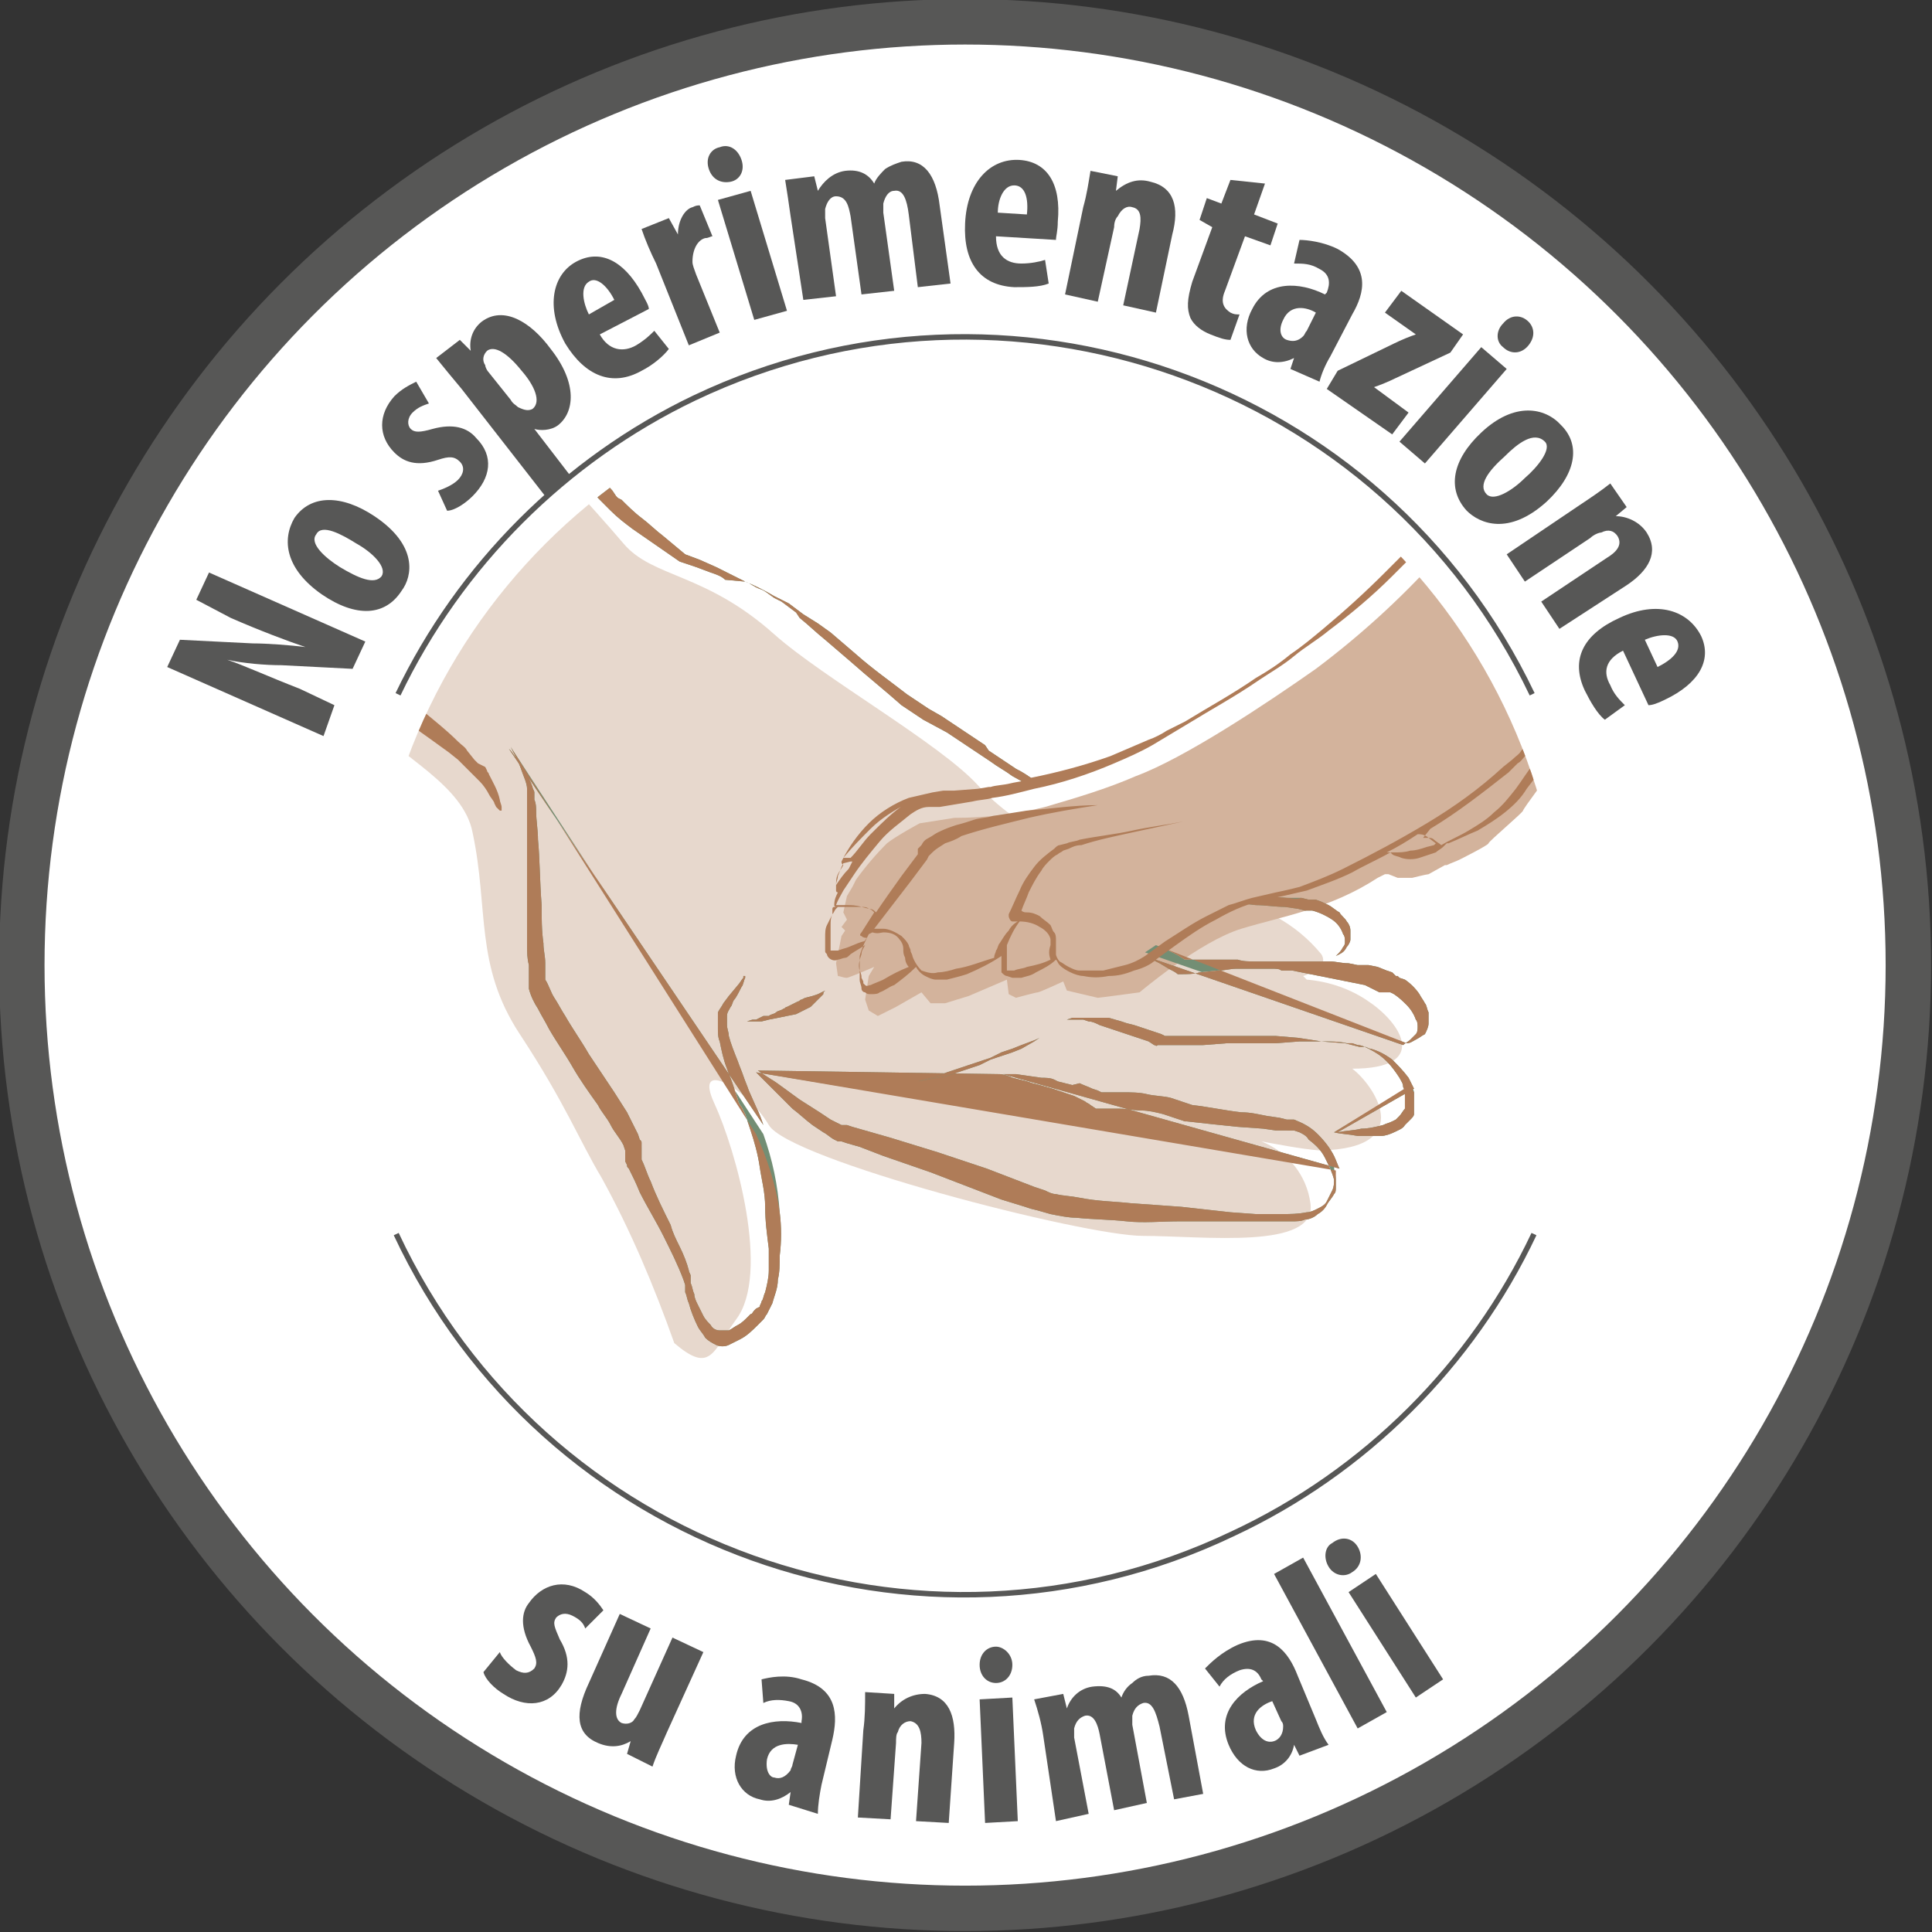 <?xml version="1.0" encoding="utf-8"?>
<!-- Generator: Adobe Illustrator 24.0.1, SVG Export Plug-In . SVG Version: 6.00 Build 0)  -->
<svg version="1.1" id="Ebene_1" xmlns="http://www.w3.org/2000/svg" xmlns:xlink="http://www.w3.org/1999/xlink" x="0px" y="0px"
	 viewBox="0 0 106.3 106.3" style="enable-background:new 0 0 106.3 106.3;" xml:space="preserve">
<rect x="0" y="0" width="106.3" height="106.3" fill="#333333" stroke="none"/>
<style type="text/css">
	.st0{fill:#FFFFFF;stroke:#575756;stroke-width:2.5;stroke-miterlimit:10;}
	.st1{fill:none;stroke:#575756;stroke-width:0.3;stroke-miterlimit:10;}
	.st2{clip-path:url(#SVGID_2_);}
	.st3{opacity:0.3;fill:#AF7C58;enable-background:new    ;}
	.st4{fill:#D3B39C;}
	.st5{fill:#738E74;}
	.st6{fill:#AF7C58;}
	.st7{fill:#575756;}
</style>
<circle class="st0" cx="53.1" cy="53.1" r="51.9"/>
<path class="st1" d="M84.3,38.2C76.1,21,55.4,13.7,38.2,21.9c-7.1,3.4-12.9,9.2-16.3,16.3"/>
<path class="st1" d="M21.8,67.9c8.1,17.3,28.8,24.7,46,16.5C75.1,81,81,75.1,84.4,67.9"/>
<g>
	<defs>
		<path id="SVGID_1_" d="M20.4,53.1c0,18.1,14.7,32.8,32.8,32.8s32.8-14.7,32.8-32.8c0-18.1-14.7-32.8-32.8-32.8S20.4,35,20.4,53.1
			C20.4,53.1,20.4,53.1,20.4,53.1"/>
	</defs>
	<clipPath id="SVGID_2_">
		<use xlink:href="#SVGID_1_"  style="overflow:visible;"/>
	</clipPath>
	<g class="st2">
		<path class="st3" d="M20.4,39.8c1.6,1.8,5.1,3.4,5.6,6c0.9,4.2,0.1,7.3,2.6,11.1s3.3,5.9,4.5,7.9c1.6,2.9,2.9,6,4,9.1
			c2,1.7,2.1,0.5,3.4-1.3c1.9-2.5,0-9.3-1.2-11.9s1.9-0.7,3,1.2s17.3,6.1,20.6,6.1s9.6,0.8,9.2-1.8c-0.2-1.5-1.2-2.8-2.7-3.4
			c1.1,0.2,2.1,0.4,3.2,0.5c5.5-0.1,2.9-3.7,1.8-4.5c4.3,0,2.7-2.5,0.9-3.7c-1-0.7-2.2-1.1-3.4-1.2l-0.2-0.2c0,0,1.5-0.4,1-1.2
			c-1.4-1.7-3.4-2.8-5.6-3c-2,0-1.5,0.1-4-0.9c-3.9-1.5-7.2-3.1-9.3-5.4s-8.5-5.9-11.2-8.3c-3.8-3.4-6.7-3.1-8.3-5s-5.5-6.1-5.5-6.1
			L20.4,39.8z"/>
		<path class="st4" d="M102,35.7l-0.2-0.6l0.3,0.3"/>
		<path class="st4" d="M94.3,24c-3.1,1.5-12.3,5.2-12.3,5.2L79,30.8c-2,2.2-4.2,4.2-6.6,6c-2.7,1.9-7.2,4.9-9.9,5.9
			c-1.6,0.7-3.3,1.2-5,1.7c-1.6,0.4-3.3,0.6-5,0.6l-1.9,0.3c0,0-1.3,0.7-1.8,1.1c-0.6,0.6-1.2,1.3-1.7,2l-0.2,0.4l-0.3,0.5l-0.2,0.9
			l0.2,0.4L46.3,51l0.2,0.2l-0.2,0.3L46,53l0.1,0.7c0.1,0,0.3,0.1,0.5,0.1c0.1,0,1.5-0.6,1.5-0.6l-0.3,0.5L47.6,55l0.2,0.6l0.5,0.3
			l1-0.5l1.4-0.8l0.5,0.6h0.8l1.3-0.4l2.1-0.9l0.1,0.8l0.4,0.2c0,0,1.1-0.3,1.2-0.3s1.4-0.6,1.4-0.6l0.2,0.5l1.7,0.4
			c0.1,0,2.3-0.3,2.3-0.3s3.3-2.8,5.6-3.5s4.9-1.1,7.5-2.8l0.4-0.2h0.2l0.5,0.2h0.8c0,0,0.8-0.2,0.9-0.2l0.9-0.5l0.1,0
			c0.2-0.1,0.5-0.2,0.7-0.3c0,0,1.6-0.8,1.6-0.9s1.9-1.7,1.9-1.8s1.5-2.1,1.6-2.2l1.5-1.5c0,0,1.4-0.9,1.5-0.9s1.1-0.5,1.1-0.5
			l1.7-0.4l0.7,0.1l0.4,0.1c0,0,0-0.9-0.3-1.1s1.9,0.2,2,0.8s0.2-1.5-0.4-1.7c0.8,0.2,1.6,0.7,2.1,1.4c0,0,0-0.7,0-0.7
			S95.1,37,95.1,37h0.3c0.4,0.3,0.7,0.5,1,0.8c0.3,0.3,1,1.4,1,1.4l-0.1-0.8l-0.3-0.8l-0.8-0.9l0.4,0.1l0.7,0.4l0.7,0.6l0.8,1.3
			c0,0-0.3-1.2-0.3-1.2s-0.4-0.9-0.4-0.9l-0.5-0.8l0.6,0.3l0.8,0.7c0.2,0.3,0.3,0.5,0.5,0.8c0.2,0.3,0.3,0.7,0.4,1l-0.1-1.2
			c0,0-0.3-1.1-0.3-1.1l-0.4-0.6l0.9,1l0.8,1.2l0.5,1c0-0.4,0-0.9-0.1-1.3c-0.1-0.6-0.2-0.9-0.2-0.9s-0.5-1.4-0.6-1.4
			s0.3,0.3,0.3,0.3s0.6,0.6,0.6,0.6l0.5,0.7"/>
		<path class="st5" d="M57,43c-0.4-0.3-0.7-0.5-1.1-0.7l-0.6-0.4l-0.6-0.4l-0.3-0.2L54.2,41l-0.3-0.2l-0.3-0.2l-0.3-0.2L53,40.2
			l-0.6-0.4l-0.6-0.4L51.1,39l-0.6-0.4l-0.6-0.4C49,37.5,48,36.8,47.1,36l-0.7-0.6l-0.7-0.6l-0.7-0.5l-0.8-0.5l-0.4-0.3l-0.4-0.3
			L43,33l-0.2-0.1l-0.2-0.1c-0.5-0.3-1.1-0.6-1.6-0.8l-0.8-0.4l-0.8-0.4l-0.9-0.4l-0.8-0.3l-1.2-1c-0.4-0.3-0.8-0.7-1.2-1
			s-0.8-0.7-1.1-1L34,27.4l-0.1-0.1l0,0l0,0l0,0L33.7,27c-0.2-0.2-0.3-0.4-0.5-0.6l-0.9-1.3l-0.9-1.3l-0.9-1.3l-0.9-1.3
			c-0.3-0.4-0.6-0.8-1-1.2l-1-1.2l-1-1.2l-1-1.2c-0.3-0.4-0.7-0.8-1-1.2s-0.7-0.8-1-1.1L23,13.5L22.4,13l-0.6-0.5l-0.6-0.5l0,0l0,0
			l0.5,0.6l0.5,0.6l1,1.2l1,1.2l1,1.2c0.3,0.4,0.6,0.8,1,1.2l0.5,0.6l0.5,0.6l0.9,1.3l0.9,1.3l0.9,1.3l0.9,1.3l0.9,1.3
			c0.3,0.4,0.6,0.8,0.9,1.3c0.1,0.2,0.3,0.4,0.5,0.6l0.3,0.3l0,0l0,0l0,0l0.1,0.1l0.1,0.1c0.4,0.4,0.8,0.7,1.2,1l1.3,0.9l1.3,0.9
			l0,0l0.9,0.3l0.8,0.3c0.3,0.1,0.6,0.2,0.8,0.4L41,32c0.3,0.1,0.5,0.3,0.8,0.4s0.5,0.3,0.8,0.5l0.2,0.1l0.2,0.1l0.4,0.3l0.4,0.3
			L44,34c0.5,0.4,0.9,0.8,1.4,1.2l1.4,1.2c0.9,0.8,1.9,1.6,2.8,2.4l0,0l0,0l0.6,0.4l0.6,0.4l1.3,0.7l0.6,0.4l0.3,0.2l0.3,0.2
			l0.3,0.2l0.3,0.2l0.3,0.2l0.3,0.2c0.4,0.3,0.8,0.5,1.2,0.8l0.9,0.5h0.1L57,43"/>
		<path class="st6" d="M57,43c-0.4-0.3-0.7-0.5-1.1-0.7l-0.6-0.4l-0.6-0.4l-0.3-0.2L54.2,41l-0.3-0.2l-0.3-0.2l-0.3-0.2L53,40.2
			l-0.6-0.4l-0.6-0.4L51.1,39l-0.6-0.4l-0.6-0.4C49,37.5,48,36.8,47.1,36l-0.7-0.6l-0.7-0.6l-0.7-0.5l-0.8-0.5l-0.4-0.3l-0.4-0.3
			L43,33l-0.2-0.1l-0.2-0.1c-0.5-0.3-1.1-0.6-1.6-0.8l-0.8-0.4l-0.8-0.4l-0.9-0.4l-0.8-0.3l-1.2-1c-0.4-0.3-0.8-0.7-1.2-1
			s-0.8-0.7-1.1-1L34,27.4l-0.1-0.1l0,0l0,0l0,0L33.7,27c-0.2-0.2-0.3-0.4-0.5-0.6l-0.9-1.3l-0.9-1.3l-0.9-1.3l-0.9-1.3
			c-0.3-0.4-0.6-0.8-1-1.2l-1-1.2l-1-1.2l-1-1.2c-0.3-0.4-0.7-0.8-1-1.2s-0.7-0.8-1-1.1L23,13.5L22.4,13l-0.6-0.5l-0.6-0.5l0,0l0,0
			l0.5,0.6l0.5,0.6l1,1.2l1,1.2l1,1.2c0.3,0.4,0.6,0.8,1,1.2l0.5,0.6l0.5,0.6l0.9,1.3l0.9,1.3l0.9,1.3l0.9,1.3l0.9,1.3
			c0.3,0.4,0.6,0.8,0.9,1.3c0.1,0.2,0.3,0.4,0.5,0.6l0.3,0.3l0,0l0,0l0,0l0.1,0.1l0.1,0.1c0.4,0.4,0.8,0.7,1.2,1l1.3,0.9l1.3,0.9
			l0,0l0.9,0.3l0.8,0.3c0.3,0.1,0.6,0.2,0.8,0.4L41,32c0.3,0.1,0.5,0.3,0.8,0.4s0.5,0.3,0.8,0.5l0.2,0.1l0.2,0.1l0.4,0.3l0.4,0.3
			L44,34c0.5,0.4,0.9,0.8,1.4,1.2l1.4,1.2c0.9,0.8,1.9,1.6,2.8,2.4l0,0l0,0l0.6,0.4l0.6,0.4l1.3,0.7l0.6,0.4l0.3,0.2l0.3,0.2
			l0.3,0.2l0.3,0.2l0.3,0.2l0.3,0.2c0.4,0.3,0.8,0.5,1.2,0.8l0.9,0.5h0.1L57,43z"/>
		<path class="st5" d="M70.8,49.4l-1.3-0.1l-1.3,0.4l0.9,0.1c0.5,0,1.1,0.1,1.6,0.1l0.7,0.1l0.4,0.1H72h0.1h0.1
			c0.4,0.1,0.8,0.3,1.1,0.5c0.3,0.2,0.5,0.5,0.6,0.8c0.1,0.1,0.1,0.3,0.1,0.4c0,0.1,0,0.2-0.1,0.3c-0.1,0.2-0.2,0.3-0.3,0.4
			l-0.1,0.1l0,0l0,0l0,0l0.2-0.1c0.2-0.1,0.3-0.2,0.4-0.4c0.1-0.1,0.2-0.3,0.2-0.4c0-0.2,0-0.3,0-0.5c0-0.2-0.1-0.4-0.2-0.5
			c-0.1-0.2-0.3-0.3-0.4-0.5c-0.2-0.1-0.4-0.3-0.6-0.4c-0.2-0.1-0.4-0.2-0.7-0.3h-0.1h-0.1l-0.2,0l-0.4-0.1
			C71.3,49.4,71.1,49.4,70.8,49.4 M63,52.6c0.1,0,0.1,0.1,0.2,0.1l0.6,0.3l0.5,0.3c0.2,0.1,0.4,0.2,0.5,0.3l0,0c0.1,0,0.1,0,0.2,0
			c0.3,0,0.7,0,1-0.1l1-0.1c0.4,0,0.7-0.1,1-0.1c0.3,0,0.7,0,1,0h0.1h0.1h0.3h0.5c0.2,0,0.4,0,0.5,0.1h0.3h0.3l1,0.2l1,0.2l1,0.2
			l0.5,0.1l0.5,0.1l0.2,0.1l0.2,0.1l0.2,0.1l0.2,0.1h0.1h0.1h0.1l0.1,0h0.1l0,0l0,0l0.1,0l0.2,0.1c0.3,0.2,0.5,0.4,0.7,0.6
			c0.2,0.2,0.4,0.5,0.5,0.8c0.1,0.1,0.1,0.3,0.1,0.4c0,0.1,0,0.3-0.1,0.4c-0.1,0.1-0.2,0.2-0.3,0.3c-0.1,0.1-0.3,0.2-0.4,0.3l0,0
			 M77.4,57.4L77.4,57.4c0.2,0,0.3-0.1,0.5-0.2c0.2-0.1,0.3-0.2,0.5-0.3c0.1-0.2,0.2-0.4,0.2-0.6c0-0.2,0-0.4,0-0.6
			c-0.1-0.2-0.1-0.4-0.2-0.5c-0.1-0.2-0.2-0.3-0.3-0.5c-0.2-0.3-0.5-0.6-0.8-0.8L77,53.8l-0.1-0.1l0,0l0,0h-0.1l-0.1-0.1l-0.1-0.1
			l-0.3-0.1l-0.5-0.2l-0.5-0.1L75,53.1l-0.3,0l-0.5-0.1c-0.4,0-0.7-0.1-1-0.1s-0.7,0-1,0h-1h-1h-0.5h-0.3h-0.1h-0.1h-0.1
			c-0.4,0-0.7,0-1-0.1h-1h-1c-0.3,0-0.6,0-0.9,0c-0.2-0.1-0.3-0.2-0.5-0.3c-0.2-0.1-0.4-0.2-0.6-0.3c-0.1-0.1-0.3-0.1-0.5-0.2
			l-0.6,0.4"/>
		<path class="st6" d="M70.8,49.4l-1.3-0.1l-1.3,0.4l0.9,0.1c0.5,0,1.1,0.1,1.6,0.1l0.7,0.1l0.4,0.1H72h0.1h0.1
			c0.4,0.1,0.8,0.3,1.1,0.5c0.3,0.2,0.5,0.5,0.6,0.8c0.1,0.1,0.1,0.3,0.1,0.4c0,0.1,0,0.2-0.1,0.3c-0.1,0.2-0.2,0.3-0.3,0.4
			l-0.1,0.1l0,0l0,0l0,0l0.2-0.1c0.2-0.1,0.3-0.2,0.4-0.4c0.1-0.1,0.2-0.3,0.2-0.4c0-0.2,0-0.3,0-0.5c0-0.2-0.1-0.4-0.2-0.5
			c-0.1-0.2-0.3-0.3-0.4-0.5c-0.2-0.1-0.4-0.3-0.6-0.4c-0.2-0.1-0.4-0.2-0.7-0.3h-0.1h-0.1l-0.2,0l-0.4-0.1
			C71.3,49.5,71,49.4,70.8,49.4z M63,52.6c0.1,0,0.1,0.1,0.2,0.1l0.6,0.3l0.5,0.3c0.2,0.1,0.4,0.2,0.5,0.3l0,0c0.1,0,0.1,0,0.2,0
			c0.3,0,0.7,0,1-0.1l1-0.1c0.4,0,0.7-0.1,1-0.1c0.3,0,0.7,0,1,0h0.1h0.1h0.3h0.5c0.2,0,0.4,0,0.5,0.1h0.3h0.3l1,0.2l1,0.2l1,0.2
			l0.5,0.1l0.5,0.1l0.2,0.1l0.2,0.1l0.2,0.1l0.2,0.1h0.1h0.1h0.1l0.1,0h0.1l0,0l0,0l0.1,0l0.2,0.1c0.3,0.2,0.5,0.4,0.7,0.6
			c0.2,0.2,0.4,0.5,0.5,0.8c0.1,0.1,0.1,0.3,0.1,0.4c0,0.1,0,0.3-0.1,0.4c-0.1,0.1-0.2,0.2-0.3,0.3c-0.1,0.1-0.3,0.2-0.4,0.3l0,0
			 M77.4,57.4L77.4,57.4c0.2,0,0.3-0.1,0.5-0.2c0.2-0.1,0.3-0.2,0.5-0.3c0.1-0.2,0.2-0.4,0.2-0.6c0-0.2,0-0.4,0-0.6
			c-0.1-0.2-0.1-0.4-0.2-0.5c-0.1-0.2-0.2-0.3-0.3-0.5c-0.2-0.3-0.5-0.6-0.8-0.8L77,53.8l-0.1-0.1l0,0l0,0h-0.1l-0.1-0.1l-0.1-0.1
			l-0.3-0.1l-0.5-0.2l-0.5-0.1L75,53.1l-0.3,0L74.2,53c-0.4,0-0.7-0.1-1-0.1s-0.7,0-1,0h-1h-1h-0.5h-0.3h-0.1h-0.1h-0.1
			c-0.4,0-0.7,0-1-0.1h-1h-1c-0.3,0-0.6,0-0.9,0c-0.2-0.1-0.3-0.2-0.5-0.3c-0.2-0.1-0.4-0.2-0.6-0.3c-0.1-0.1-0.3-0.1-0.5-0.2
			L77.4,57.4z"/>
		<path class="st5" d="M77.8,59.9c-0.1-0.2-0.2-0.4-0.3-0.6c-0.3-0.4-0.6-0.7-0.9-1c-0.4-0.3-0.8-0.5-1.2-0.6
			c-0.1,0-0.2-0.1-0.3-0.1l-0.3,0L74,57.4l-1.3-0.1l-1.3-0.2L70.2,57h-0.6h-0.6h-1.3h-1.3h-0.6h-0.6h-0.6h-0.5l-0.2-0.1l-0.3-0.1
			l-0.3-0.1l-0.3-0.1l-0.3-0.1l-0.3-0.1l-0.4-0.1l-0.3-0.1L61,56h-0.4c-0.1,0-0.2,0-0.4,0H60h-0.3h-0.4H59l-0.3,0.1l0,0l0,0
			c0,0,0,0,0,0H59h0.3h0.3l0.3,0.1c0.2,0,0.4,0.1,0.6,0.2l0.3,0.1l0.3,0.1l0.3,0.1l0.3,0.1l0.3,0.1l0.3,0.1l0.3,0.1l0.3,0.1l0.3,0.1
			l0.3,0.2c0.1,0,0.1,0.1,0.2,0h1.3h0.6h0.6l1.3-0.1H69h0.3h0.3h0.6l1.3-0.1h1.3c0.4,0,0.9,0,1.3,0.1l0.3,0l0.3,0.1
			c0.2,0,0.4,0.1,0.6,0.2c0.4,0.2,0.7,0.4,1,0.7c0.3,0.3,0.5,0.6,0.7,0.9c0.1,0.2,0.2,0.3,0.2,0.5c0.1,0.2,0.1,0.3,0.1,0.5
			c0,0.1,0,0.1,0,0.2V61l0,0l0,0l0,0V61c-0.1,0.1-0.2,0.3-0.3,0.4c-0.1,0.1-0.1,0.1-0.2,0.2l-0.2,0.1c-0.2,0.1-0.3,0.1-0.5,0.2
			c-0.4,0.1-0.8,0.2-1.2,0.2c-0.4,0.1-0.8,0.1-1.3,0.2l0,0 M73.4,62.3c0.4,0.1,0.8,0.1,1.3,0.2c0.4,0,0.9,0,1.3,0
			c0.2,0,0.5-0.1,0.7-0.2c0.2-0.1,0.5-0.2,0.6-0.4c0.1-0.1,0.2-0.2,0.3-0.3c0.1-0.1,0.2-0.2,0.2-0.3l0-0.1l0,0v-0.1l0-0.1v-0.1
			c0-0.1,0-0.3,0-0.4c0-0.1,0-0.3,0-0.4c0-0.1-0.1-0.2-0.1-0.4"/>
		<path class="st6" d="M77.8,59.9c-0.1-0.2-0.2-0.4-0.3-0.6c-0.3-0.4-0.6-0.7-0.9-1c-0.4-0.3-0.8-0.5-1.2-0.6
			c-0.1,0-0.2-0.1-0.3-0.1l-0.3,0L74,57.4l-1.3-0.1l-1.3-0.2L70.2,57h-0.6h-0.6h-1.3h-1.3h-0.6h-0.6h-0.6h-0.5l-0.2-0.1l-0.3-0.1
			l-0.3-0.1l-0.3-0.1l-0.3-0.1l-0.3-0.1l-0.4-0.1l-0.3-0.1L61,56h-0.4c-0.1,0-0.2,0-0.4,0H60h-0.3h-0.4H59l-0.3,0.1l0,0l0,0
			c0,0,0,0,0,0H59h0.3h0.3l0.3,0.1c0.2,0,0.4,0.1,0.6,0.2l0.3,0.1l0.3,0.1l0.3,0.1l0.3,0.1l0.3,0.1l0.3,0.1l0.3,0.1l0.3,0.1l0.3,0.1
			l0.3,0.2c0.1,0,0.1,0.1,0.2,0h1.3h0.6h0.6l1.3-0.1H69h0.3h0.3h0.6l1.3-0.1h1.3c0.4,0,0.9,0,1.3,0.1l0.3,0l0.3,0.1
			c0.2,0,0.4,0.1,0.6,0.2c0.4,0.2,0.7,0.4,1,0.7c0.3,0.3,0.5,0.6,0.7,0.9c0.1,0.2,0.2,0.3,0.2,0.5c0.1,0.2,0.1,0.3,0.1,0.5
			c0,0.1,0,0.1,0,0.2V61l0,0l0,0l0,0V61c-0.1,0.1-0.2,0.3-0.3,0.4c-0.1,0.1-0.1,0.1-0.2,0.2l-0.2,0.1c-0.2,0.1-0.3,0.1-0.5,0.2
			c-0.4,0.1-0.8,0.2-1.2,0.2c-0.4,0.1-0.8,0.1-1.3,0.2l0,0 M73.4,62.3c0.4,0.1,0.8,0.1,1.3,0.2c0.4,0,0.9,0,1.3,0
			c0.2,0,0.5-0.1,0.7-0.2c0.2-0.1,0.5-0.2,0.6-0.4c0.1-0.1,0.2-0.2,0.3-0.3c0.1-0.1,0.2-0.2,0.2-0.3l0-0.1l0,0v-0.1l0-0.1v-0.1
			c0-0.1,0-0.3,0-0.4c0-0.1,0-0.3,0-0.4c-0.1-0.1-0.1-0.3-0.2-0.4L73.4,62.3z"/>
		<path class="st5" d="M73.7,64.3c-0.1-0.2-0.2-0.5-0.3-0.7c-0.2-0.4-0.5-0.8-0.9-1.2c-0.4-0.4-0.8-0.6-1.3-0.8h-0.1H71h-0.2
			l-0.4-0.1l-0.7-0.1c-0.5-0.1-0.9-0.2-1.4-0.2c-0.9-0.1-1.8-0.3-2.7-0.4l-0.3-0.1l-0.3-0.1l-0.3-0.1l-0.3-0.1
			c-0.4-0.1-0.9-0.1-1.3-0.2s-0.9-0.1-1.3-0.1h-1.2l-0.2-0.1l-0.3-0.1c-0.2-0.1-0.5-0.2-0.7-0.3L59,59.7l-0.4-0.1l-0.4-0.1L58,59.4
			c-0.2-0.1-0.5-0.1-0.7-0.1l-0.7-0.1l-0.7-0.1c-0.2,0-0.5,0-0.7,0l0,0 M55,59.1L55,59.1c0.2,0,0.5,0.1,0.7,0.2l0.4,0.1l0.4,0.1
			l0.3,0.1l0.4,0.1l0.7,0.2l0.3,0.1l0.3,0.1l0.3,0.1l0.3,0.1c0.2,0.1,0.4,0.2,0.6,0.3c0.1,0.1,0.2,0.1,0.3,0.2l0.3,0.2
			c0,0,0.1,0,0.1,0h0.3h0.3h0.6c0.4,0,0.8,0.1,1.2,0.1s0.8,0.1,1.2,0.2l0.3,0.1l0.3,0.1l0.3,0.1l0.3,0.1h0.1
			c0.9,0.1,1.8,0.2,2.8,0.3l1.4,0.1l0.7,0.1h0.3h0.2h0.1H71h0.1h0.1l0.3,0.1c0.2,0.1,0.4,0.2,0.5,0.4c0.4,0.3,0.7,0.6,0.9,1
			c0.2,0.4,0.4,0.8,0.5,1.2c0,0.2,0,0.4-0.1,0.6c-0.1,0.2-0.2,0.4-0.3,0.6c-0.1,0.2-0.3,0.3-0.5,0.4c-0.2,0.1-0.4,0.2-0.6,0.2
			c-0.5,0.1-0.9,0.1-1.4,0.1l-1.4,0l-1.4-0.1L65,66.4l-2.8-0.2c-0.9-0.1-1.8-0.1-2.8-0.3c-0.5-0.1-0.9-0.1-1.3-0.2
			c-0.2,0-0.4-0.1-0.6-0.2l-0.3-0.1l-0.3-0.1l-1.3-0.5l-1.3-0.5l-2.7-0.9l-1.3-0.4l-1.3-0.4l-1.4-0.4l-0.7-0.2l-0.3-0.1h-0.1h-0.1
			l-0.1,0c-0.2-0.1-0.4-0.2-0.6-0.3l-0.6-0.4L44,60.5l-1.1-0.8c-0.4-0.3-0.8-0.5-1.2-0.8 M41.6,59L41.6,59l0.5,0.5l0.5,0.5l1,1
			c0.4,0.3,0.7,0.6,1.1,0.9l0.6,0.4c0.2,0.1,0.4,0.3,0.6,0.4l0.2,0.1h0.1h0.1l0.3,0.1l0.7,0.2l1.3,0.5l2.6,0.9l1.3,0.5l1.3,0.5
			l1.3,0.5l1.3,0.4l0.3,0.1l0.4,0.1l0.7,0.2c0.5,0.1,1,0.2,1.4,0.2c1,0.1,1.9,0.1,2.8,0.2s1.9,0,2.8,0h2.8c0.9,0,1.9,0,2.8,0h0.7
			c0.2,0,0.5,0,0.7-0.1c0.2,0,0.5-0.1,0.7-0.3c0.2-0.1,0.4-0.3,0.5-0.5c0.1-0.2,0.3-0.4,0.4-0.6c0.1-0.1,0.1-0.2,0.1-0.4
			c0-0.1,0-0.3,0-0.4c0-0.2-0.1-0.5-0.1-0.7"/>
		<path class="st6" d="M73.7,64.3c-0.1-0.2-0.2-0.5-0.3-0.7c-0.2-0.4-0.5-0.8-0.9-1.2c-0.4-0.4-0.8-0.6-1.3-0.8h-0.1H71h-0.2
			l-0.4-0.1l-0.7-0.1c-0.5-0.1-0.9-0.2-1.4-0.2c-0.9-0.1-1.8-0.3-2.7-0.4l-0.3-0.1l-0.3-0.1l-0.3-0.1l-0.3-0.1
			c-0.4-0.1-0.9-0.1-1.3-0.2s-0.9-0.1-1.3-0.1h-1.2l-0.2-0.1l-0.3-0.1c-0.2-0.1-0.5-0.2-0.7-0.3L59,59.7l-0.4-0.1l-0.4-0.1L58,59.4
			c-0.2-0.1-0.5-0.1-0.7-0.1l-0.7-0.1l-0.7-0.1c-0.2,0-0.5,0-0.7,0l0,0 M55,59.1L55,59.1c0.2,0,0.5,0.1,0.7,0.2l0.4,0.1l0.4,0.1
			l0.3,0.1l0.4,0.1l0.7,0.2l0.3,0.1l0.3,0.1l0.3,0.1l0.3,0.1c0.2,0.1,0.4,0.2,0.6,0.3c0.1,0.1,0.2,0.1,0.3,0.2l0.3,0.2
			c0,0,0.1,0,0.1,0h0.3h0.3h0.6c0.4,0,0.8,0.1,1.2,0.1s0.8,0.1,1.2,0.2l0.3,0.1l0.3,0.1l0.3,0.1l0.3,0.1h0.1
			c0.9,0.1,1.8,0.2,2.8,0.3l1.4,0.1l0.7,0.1h0.3h0.2h0.1H71h0.1h0.1l0.3,0.1c0.2,0.1,0.4,0.2,0.5,0.4c0.4,0.3,0.7,0.6,0.9,1
			c0.2,0.4,0.4,0.8,0.5,1.2c0,0.2,0,0.4-0.1,0.6c-0.1,0.2-0.2,0.4-0.3,0.6c-0.1,0.2-0.3,0.3-0.5,0.4c-0.2,0.1-0.4,0.2-0.6,0.2
			c-0.5,0.1-0.9,0.1-1.4,0.1l-1.4,0l-1.4-0.1L65,66.4l-2.8-0.2c-0.9-0.1-1.8-0.1-2.8-0.3c-0.5-0.1-0.9-0.1-1.3-0.2
			c-0.2,0-0.4-0.1-0.6-0.2l-0.3-0.1l-0.3-0.1l-1.3-0.5l-1.3-0.5l-2.7-0.9l-1.3-0.4l-1.3-0.4l-1.4-0.4l-0.7-0.2l-0.3-0.1h-0.1h-0.1
			l-0.1,0c-0.2-0.1-0.4-0.2-0.6-0.3l-0.6-0.4L44,60.5l-1.1-0.8c-0.4-0.3-0.8-0.5-1.2-0.8 M41.6,59L41.6,59l0.5,0.5l0.5,0.5l1,1
			c0.4,0.3,0.7,0.6,1.1,0.9l0.6,0.4c0.2,0.1,0.4,0.3,0.6,0.4l0.2,0.1h0.1h0.1l0.3,0.1l0.7,0.2l1.3,0.5l2.6,0.9l1.3,0.5l1.3,0.5
			l1.3,0.5l1.3,0.4l0.3,0.1l0.4,0.1l0.7,0.2c0.5,0.1,1,0.2,1.4,0.2c1,0.1,1.9,0.1,2.8,0.2s1.9,0,2.8,0h2.8c0.9,0,1.9,0,2.8,0h0.7
			c0.2,0,0.5,0,0.7-0.1c0.2,0,0.5-0.1,0.7-0.3c0.2-0.1,0.4-0.3,0.5-0.5c0.1-0.2,0.3-0.4,0.4-0.6c0.1-0.1,0.1-0.2,0.1-0.4
			c0-0.1,0-0.3,0-0.4c0-0.2,0-0.4,0-0.5L41.6,59z"/>
		<path class="st5" d="M42,61.9c-0.1-0.3-0.2-0.6-0.4-1l-0.4-0.9c-0.1-0.3-0.2-0.5-0.3-0.8s-0.2-0.5-0.3-0.8c-0.2-0.5-0.4-1-0.5-1.4
			c0-0.2-0.1-0.4-0.1-0.6c0-0.1,0-0.2,0-0.3V56l0,0c0,0,0,0,0-0.1c0-0.2,0.1-0.3,0.2-0.5c0.1-0.1,0.1-0.3,0.2-0.4s0.3-0.5,0.4-0.7
			c0.1-0.1,0.1-0.3,0.2-0.5c0-0.1,0-0.1,0-0.1l0,0c0,0,0,0-0.1,0c0,0,0,0,0,0l0,0c0,0,0,0.1,0,0.1c-0.1,0.1-0.2,0.3-0.3,0.4
			l-0.5,0.6l-0.3,0.4c-0.1,0.2-0.2,0.3-0.3,0.5v0.1V56c0,0,0,0.1,0,0.1v0.1c0,0.1,0,0.2,0,0.4c0,0.2,0,0.5,0.1,0.7
			c0.1,0.5,0.2,1,0.4,1.5c0.1,0.3,0.2,0.5,0.3,0.8s0.2,0.6,0.3,0.9c0,0.1,0.1,0.3,0.2,0.4l0.2,0.4c0.1,0.3,0.2,0.6,0.3,0.9
			c0.2,0.6,0.4,1.3,0.5,2s0.3,1.4,0.3,2.2s0.1,1.5,0.2,2.3c0,0.4,0,0.8,0,1.2c0,0.4-0.1,0.8-0.2,1.2c-0.1,0.2-0.1,0.4-0.2,0.5
			c0,0.1-0.1,0.2-0.1,0.3L41.6,72v0l-0.1,0.1c-0.1,0.1-0.1,0.2-0.2,0.2l-0.2,0.2c-0.1,0.1-0.3,0.3-0.5,0.4c-0.2,0.1-0.3,0.2-0.5,0.3
			c-0.2,0-0.4,0-0.5,0c-0.2,0-0.4-0.1-0.5-0.3c-0.1-0.1-0.3-0.3-0.4-0.5c-0.1-0.2-0.2-0.4-0.3-0.6c-0.1-0.2-0.2-0.4-0.2-0.6
			c-0.1-0.2-0.1-0.4-0.2-0.6v-0.2v-0.1v-0.1c0-0.1-0.1-0.2-0.1-0.3c-0.1-0.4-0.3-0.9-0.5-1.3s-0.4-0.8-0.5-1.2
			c-0.4-0.8-0.8-1.6-1.1-2.4c-0.2-0.4-0.3-0.8-0.5-1.2c0,0,0-0.1,0-0.1v-0.1c0,0,0-0.1,0-0.1v-0.1v-0.2V63v0v-0.1
			c0-0.1,0-0.1-0.1-0.2l-0.1-0.3c-0.2-0.4-0.4-0.8-0.6-1.2l-0.7-1.1l-1.4-2.1c-0.4-0.7-0.9-1.4-1.3-2.1c-0.2-0.3-0.4-0.7-0.6-1
			c-0.2-0.3-0.3-0.7-0.5-1v-0.1c0,0,0,0,0,0l0,0l0,0l0,0v-0.1v-0.1c0-0.1,0-0.2,0-0.3v-0.3c0-0.4-0.1-0.7-0.1-1.1
			c-0.1-0.7-0.1-1.4-0.1-2.1c-0.1-1.3-0.1-2.6-0.2-3.6c0-0.5-0.1-1.1-0.1-1.5c0-0.2,0-0.5-0.1-0.7c0-0.1,0-0.1,0-0.2v-0.1l0,0v-0.1
			c0-0.1-0.1-0.2-0.1-0.3c-0.1-0.3-0.3-0.7-0.5-1c-0.2-0.3-0.3-0.5-0.4-0.6s-0.2-0.3-0.3-0.4l-0.1-0.1 M28.1,41.1
			C28.1,41.1,28.1,41.2,28.1,41.1L28.1,41.1l0.1,0.2l0.2,0.4c0.1,0.2,0.2,0.4,0.3,0.7c0.1,0.3,0.3,0.7,0.3,1c0,0.1,0,0.2,0,0.3v0.1
			c0,0,0,0,0,0.1v0.8c0,0.5,0,1,0,1.5c0,1.1,0,2.3,0,3.7c0,0.7,0,1.4,0,2.1c0,0.4,0,0.7,0.1,1.1v0.3c0,0.1,0,0.2,0,0.3v0.2V54v0.1
			c0,0,0,0.1,0,0.1c0,0.1,0,0.1,0,0.2c0.1,0.4,0.3,0.8,0.5,1.1c0.2,0.4,0.4,0.7,0.6,1.1c0.4,0.7,0.9,1.4,1.3,2.1s0.9,1.4,1.4,2.1
			c0.2,0.4,0.5,0.7,0.7,1.1s0.5,0.7,0.7,1.1l0.1,0.3c0,0,0,0.1,0,0.1v0.1l0,0l0,0v0.1l0,0v0.1c0,0.1,0,0.1,0,0.2l0.1,0.2
			c0,0.1,0,0.1,0.1,0.2c0.2,0.4,0.4,0.8,0.6,1.3c0.4,0.8,0.9,1.6,1.3,2.4c0.4,0.8,0.8,1.6,1.1,2.4l0.1,0.3v0.1v0.1v0.2
			c0.1,0.2,0.1,0.4,0.2,0.6c0.1,0.4,0.3,0.9,0.5,1.3c0.1,0.2,0.3,0.4,0.4,0.6c0.2,0.2,0.4,0.3,0.6,0.4c0.2,0.1,0.5,0.1,0.7,0
			c0.2-0.1,0.4-0.2,0.6-0.3c0.4-0.2,0.7-0.5,1-0.8l0.1-0.1l0.1-0.1c0,0,0.1-0.1,0.1-0.1c0.1-0.1,0.1-0.2,0.2-0.3
			c0.1-0.2,0.2-0.4,0.3-0.6c0.1-0.4,0.3-0.8,0.3-1.3c0.1-0.4,0.1-0.8,0.1-1.3c0.1-0.8,0.1-1.6,0-2.4c-0.1-1.5-0.4-2.9-0.9-4.3"/>
		<path class="st6" d="M42,61.9c-0.1-0.3-0.2-0.6-0.4-1l-0.4-0.9c-0.1-0.3-0.2-0.5-0.3-0.8s-0.2-0.5-0.3-0.8c-0.2-0.5-0.4-1-0.5-1.4
			c0-0.2-0.1-0.4-0.1-0.6c0-0.1,0-0.2,0-0.3V56l0,0c0,0,0,0,0-0.1c0-0.2,0.1-0.3,0.2-0.5c0.1-0.1,0.1-0.3,0.2-0.4s0.3-0.5,0.4-0.7
			c0.1-0.1,0.1-0.3,0.2-0.5c0-0.1,0-0.1,0-0.1l0,0c0,0,0,0-0.1,0c0,0,0,0,0,0l0,0c0,0,0,0.1,0,0.1c-0.1,0.1-0.2,0.3-0.3,0.4
			l-0.5,0.6l-0.3,0.4c-0.1,0.2-0.2,0.3-0.3,0.5v0.1V56c0,0,0,0.1,0,0.1v0.1c0,0.1,0,0.2,0,0.4c0,0.2,0,0.5,0.1,0.7
			c0.1,0.5,0.2,1,0.4,1.5c0.1,0.3,0.2,0.5,0.3,0.8s0.2,0.6,0.3,0.9c0,0.1,0.1,0.3,0.2,0.4l0.2,0.4c0.1,0.3,0.2,0.6,0.3,0.9
			c0.2,0.6,0.4,1.3,0.5,2s0.3,1.4,0.3,2.2s0.1,1.5,0.2,2.3c0,0.4,0,0.8,0,1.2c0,0.4-0.1,0.8-0.2,1.2c-0.1,0.2-0.1,0.4-0.2,0.5
			c0,0.1-0.1,0.2-0.1,0.3L41.6,72v0l-0.1,0.1c-0.1,0.1-0.1,0.2-0.2,0.2l-0.2,0.2c-0.1,0.1-0.3,0.3-0.5,0.4c-0.2,0.1-0.3,0.2-0.5,0.3
			c-0.2,0-0.4,0-0.5,0c-0.2,0-0.4-0.1-0.5-0.3c-0.1-0.1-0.3-0.3-0.4-0.5c-0.1-0.2-0.2-0.4-0.3-0.6c-0.1-0.2-0.2-0.4-0.2-0.6
			c-0.1-0.2-0.1-0.4-0.2-0.6v-0.2v-0.1v-0.1c0-0.1-0.1-0.2-0.1-0.3c-0.1-0.4-0.3-0.9-0.5-1.3s-0.4-0.8-0.5-1.2
			c-0.4-0.8-0.8-1.6-1.1-2.4c-0.2-0.4-0.3-0.8-0.5-1.2c0,0,0-0.1,0-0.1v-0.1c0,0,0-0.1,0-0.1v-0.1v-0.2V63v0v-0.1
			c0-0.1,0-0.1-0.1-0.2l-0.1-0.3c-0.2-0.4-0.4-0.8-0.6-1.2l-0.7-1.1l-1.4-2.1c-0.4-0.7-0.9-1.4-1.3-2.1c-0.2-0.3-0.4-0.7-0.6-1
			c-0.2-0.3-0.3-0.7-0.5-1v-0.1c0,0,0,0,0,0l0,0l0,0l0,0v-0.1v-0.1c0-0.1,0-0.2,0-0.3v-0.3c0-0.4-0.1-0.7-0.1-1.1
			c-0.1-0.7-0.1-1.4-0.1-2.1c-0.1-1.3-0.1-2.6-0.2-3.6c0-0.5-0.1-1.1-0.1-1.5c0-0.2,0-0.5-0.1-0.7c0-0.1,0-0.1,0-0.2v-0.1l0,0v-0.1
			c0-0.1-0.1-0.2-0.1-0.3c-0.1-0.3-0.3-0.7-0.5-1c-0.2-0.3-0.3-0.5-0.4-0.6s-0.2-0.3-0.3-0.4l-0.1-0.1 M28.1,41.1
			C28.1,41.1,28.1,41.2,28.1,41.1L28.1,41.1l0.1,0.2l0.2,0.4c0.1,0.2,0.2,0.4,0.3,0.7c0.1,0.3,0.3,0.7,0.3,1c0,0.1,0,0.2,0,0.3v0.1
			c0,0,0,0,0,0.1v0.8c0,0.5,0,1,0,1.5c0,1.1,0,2.3,0,3.7c0,0.7,0,1.4,0,2.1c0,0.4,0,0.7,0.1,1.1v0.3c0,0.1,0,0.2,0,0.3v0.2V54v0.1
			c0,0,0,0.1,0,0.1c0,0.1,0,0.1,0,0.2c0.1,0.4,0.3,0.8,0.5,1.1c0.2,0.4,0.4,0.7,0.6,1.1c0.4,0.7,0.9,1.4,1.3,2.1s0.9,1.4,1.4,2.1
			c0.2,0.4,0.5,0.7,0.7,1.1s0.5,0.7,0.7,1.1l0.1,0.3c0,0,0,0.1,0,0.1v0.1l0,0l0,0v0.1l0,0v0.1c0,0.1,0,0.1,0,0.2l0.1,0.2
			c0,0.1,0,0.1,0.1,0.2c0.2,0.4,0.4,0.8,0.6,1.3c0.4,0.8,0.9,1.6,1.3,2.4c0.4,0.8,0.8,1.6,1.1,2.4l0.1,0.3v0.1v0.1v0.2
			c0.1,0.2,0.1,0.4,0.2,0.6c0.1,0.4,0.3,0.9,0.5,1.3c0.1,0.2,0.3,0.4,0.4,0.6c0.2,0.2,0.4,0.3,0.6,0.4c0.2,0.1,0.5,0.1,0.7,0
			c0.2-0.1,0.4-0.2,0.6-0.3c0.4-0.2,0.7-0.5,1-0.8l0.1-0.1l0.1-0.1c0,0,0.1-0.1,0.1-0.1c0.1-0.1,0.1-0.2,0.2-0.3
			c0.1-0.2,0.2-0.4,0.3-0.6c0.1-0.4,0.3-0.8,0.3-1.3c0.1-0.4,0.1-0.8,0.1-1.3c0.1-0.8,0.1-1.6,0-2.4c-0.2-1.5-0.7-3-1.3-4.3
			L28.1,41.1z"/>
		<path class="st6" d="M7.9,28.6L9.6,30c1.2,0.9,2.3,1.8,3.5,2.6s2.3,1.7,3.3,2.5l1.6,1.2l1.5,1.2l0.7,0.6l0.7,0.6l0.7,0.5l0.7,0.5
			c0.9,0.6,1.7,1.2,2.4,1.7l0.5,0.4l0.4,0.4l0.2,0.2l0.2,0.2l0.2,0.2l0.2,0.2c0.2,0.2,0.4,0.5,0.5,0.7s0.3,0.4,0.3,0.5l0.1,0.2
			l0.1,0.1l0.1,0.1l0,0c0,0,0,0,0.1,0c0,0,0,0,0-0.1v-0.1c0-0.1-0.1-0.3-0.1-0.4c-0.1-0.5-0.4-1-0.6-1.4c0-0.1-0.1-0.1-0.1-0.2
			l-0.1-0.2L26.3,42l-0.2-0.2l-0.4-0.5c-0.1-0.2-0.3-0.3-0.5-0.5c-0.7-0.7-1.5-1.3-2.3-2l-0.7-0.5l-0.7-0.5l-0.7-0.5l-0.7-0.6
			l-1.5-1.1L17,34.4l-1.7-1.2l-1.7-1.3l-3.5-2.6"/>
		<path class="st5" d="M55.7,57.7l-0.6,0.2l-0.6,0.3l-0.6,0.2l-0.6,0.2l-0.6,0.2l-0.6,0.2l-0.5,0.2c-0.7,0.2-1.1,0.3-1.1,0.3
			s0.5-0.1,1.1-0.2l0.5-0.1l0.6-0.2l0.6-0.2l0.6-0.2l0.6-0.3l0.3-0.1l0.3-0.1l0.3-0.1l0.3-0.1l0.5-0.2l0.7-0.4l0.3-0.2L57,57.2
			l-0.8,0.3L55.7,57.7"/>
		<path class="st6" d="M55.7,57.7l-0.6,0.2l-0.6,0.3l-0.6,0.2l-0.6,0.2l-0.6,0.2l-0.6,0.2l-0.5,0.2c-0.7,0.2-1.1,0.3-1.1,0.3
			s0.5-0.1,1.1-0.2l0.5-0.1l0.6-0.2l0.6-0.2l0.6-0.2l0.6-0.3l0.3-0.1l0.3-0.1l0.3-0.1l0.3-0.1l0.5-0.2l0.7-0.4l0.3-0.2L57,57.2
			l-0.8,0.3L55.7,57.7z"/>
		<path class="st5" d="M45.4,54.5L45.4,54.5l-0.2,0.1l-0.2,0.1l-0.3,0.1l-0.4,0.1L44.1,55c-0.1,0-0.1,0.1-0.2,0.1l-0.4,0.2l-0.2,0.1
			c-0.1,0-0.1,0.1-0.2,0.1c-0.1,0.1-0.3,0.1-0.4,0.2c-0.1,0.1-0.3,0.1-0.4,0.2L42,55.9L41.8,56l-0.2,0.1l-0.2,0l-0.3,0.1H41h-0.1
			h-0.2l0,0l0,0h0.5c0.1,0,0.2,0,0.3,0h0.2h0.2l0.4-0.1l0.5-0.1l0.5-0.1l0.5-0.1l0.2-0.1l0.2-0.1l0.2-0.1l0.2-0.1
			c0.1-0.1,0.2-0.2,0.3-0.3l0.2-0.2c0.1-0.1,0.1-0.1,0.2-0.2C45.3,54.6,45.3,54.6,45.4,54.5L45.4,54.5L45.4,54.5L45.4,54.5
			L45.4,54.5z"/>
		<path class="st6" d="M45.4,54.5L45.4,54.5l-0.2,0.1l-0.2,0.1l-0.3,0.1l-0.4,0.1L44.1,55c-0.1,0-0.1,0.1-0.2,0.1l-0.4,0.2l-0.2,0.1
			c-0.1,0-0.1,0.1-0.2,0.1c-0.1,0.1-0.3,0.1-0.4,0.2c-0.1,0.1-0.3,0.1-0.4,0.2L42,55.9L41.8,56l-0.2,0.1l-0.2,0l-0.3,0.1H41h-0.1
			h-0.2l0,0l0,0h0.5c0.1,0,0.2,0,0.3,0h0.2h0.2l0.4-0.1l0.5-0.1l0.5-0.1l0.5-0.1l0.2-0.1l0.2-0.1l0.2-0.1l0.2-0.1
			c0.1-0.1,0.2-0.2,0.3-0.3l0.2-0.2c0.1-0.1,0.1-0.1,0.2-0.2C45.3,54.6,45.3,54.6,45.4,54.5L45.4,54.5L45.4,54.5L45.4,54.5
			L45.4,54.5z"/>
		<path class="st6" d="M46.6,49.9c0.3,0,0.5,0,0.8,0l0.4,0.1c0.1,0,0.2,0.1,0.3,0.2l-0.7,1.1l0,0c-0.1,0.1-0.1,0.2,0,0.2
			c0.1,0.1,0.2,0.1,0.3,0.1l0,0c-0.1,0.1-0.1,0.2-0.2,0.2l0,0c-0.4,0.1-0.7,0.3-1.1,0.4l-0.3,0.1c-0.1,0-0.2,0-0.3,0h-0.1l0,0
			c0,0,0-0.1,0-0.2c0-0.2,0-0.4,0-0.6c0-0.1,0-0.2,0-0.3s0-0.2,0-0.3c0-0.2,0-0.4,0.1-0.6c0-0.1,0-0.1,0-0.2s0-0.1,0-0.1
			c0,0,0-0.1,0.1-0.1l0,0C46.1,49.9,46.3,49.9,46.6,49.9z M48.6,51.3c0.4,0,0.7,0.1,0.9,0.4c0.1,0.1,0.2,0.3,0.2,0.5
			c0,0.2,0,0.3,0.1,0.5c0,0.2,0.1,0.4,0.2,0.5c-0.5,0.2-0.9,0.4-1.4,0.7c-0.2,0.1-0.5,0.2-0.7,0.3c-0.1,0-0.2,0.1-0.3,0c0,0,0,0,0,0
			c0,0-0.1-0.1-0.1-0.1L47.5,54l-0.1-0.2c0-0.1,0-0.2-0.1-0.4c0-0.2,0-0.5,0-0.8c0.1-0.4,0.3-0.8,0.5-1.2l0.2-0.1
			C48.3,51.4,48.5,51.3,48.6,51.3L48.6,51.3z M46,48.7c0-0.2,0.1-0.3,0.1-0.5l0.2-0.5l0.1-0.2l0.4-0.1h0.1l-0.2,0.4
			C46.4,48.1,46.2,48.4,46,48.7l0,0.1C46,48.8,46,48.8,46,48.7z M47.9,45.6c0.6-0.6,1.3-1,2-1.4l0,0l-0.2,0.1
			c-0.6,0.4-1.2,1-1.8,1.6c-0.4,0.4-0.7,0.9-1.1,1.3h-0.2h-0.2C46.9,46.6,47.4,46.1,47.9,45.6L47.9,45.6z M55.4,52
			c0.2-0.5,0.4-0.9,0.7-1.3c0.4,0,0.8,0.1,1.1,0.3c0.2,0.1,0.3,0.2,0.4,0.3c0.1,0.1,0.2,0.3,0.2,0.4c0,0,0,0.1,0,0.1v0.1V52
			c-0.1,0.3-0.1,0.5,0,0.8c-0.4,0.2-0.8,0.3-1.3,0.4c-0.2,0.1-0.5,0.1-0.7,0.2c-0.1,0-0.2,0-0.3,0h-0.1l0,0l0,0c0,0,0-0.1,0-0.1
			c0,0,0-0.1,0-0.1c0-0.1,0-0.2,0-0.3C55.4,52.5,55.4,52.3,55.4,52L55.4,52z M55.4,53.3L55.4,53.3z M78.7,45.6
			c1.5-0.9,2.9-2,4.3-3.1l0.5-0.5c0.2-0.1,0.3-0.3,0.5-0.5l0.5-0.5c0.1-0.1,0.3-0.3,0.5-0.4c0.7-0.5,1.4-1,2.2-1.4
			c0.5-0.3,1.1-0.5,1.7-0.7l-0.1,0c-0.6,0.2-1.1,0.5-1.6,0.8c-0.3,0.2-0.5,0.3-0.7,0.5c-0.2,0.2-0.5,0.4-0.7,0.6S85.2,41,85,41.2
			l-0.3,0.4l-0.3,0.4c-0.4,0.5-0.7,1-1,1.4c-0.4,0.5-0.7,0.9-1.2,1.3c-0.4,0.4-0.9,0.7-1.4,1c-0.5,0.3-1,0.5-1.5,0.8
			c-0.1-0.1-0.3-0.2-0.4-0.3c-0.1-0.1-0.2-0.1-0.3-0.1c-0.1,0-0.2,0-0.3,0L78.7,45.6z M78.9,46.5l-0.4,0.1c-0.3,0.1-0.6,0.2-0.9,0.2
			c-0.3,0.1-0.6,0.1-0.9,0.1c-0.1,0-0.3,0-0.4,0c0.6-0.3,1.1-0.6,1.7-1h0.1c0.2,0,0.4,0.1,0.5,0.2l0.4,0.3L78.9,46.5z M101.8,34.2
			c-0.2-0.2-0.3-0.4-0.5-0.6c0,0-0.1,0-0.1,0s0,0.1,0,0.1l0,0c0.1,0.1,0.2,0.2,0.2,0.3c0,0.1,0.1,0.2,0.1,0.4s0.1,0.5,0.1,0.8
			s0.1,0.7,0.1,1c0-0.1-0.1-0.2-0.1-0.3c-0.1-0.3-0.3-0.5-0.5-0.7c-0.2-0.2-0.4-0.4-0.6-0.6s-0.4-0.4-0.6-0.6c0,0-0.1,0-0.1,0
			c0,0,0,0.1,0,0.1c0,0,0,0,0,0l0,0c0.2,0.3,0.3,0.5,0.5,0.8c0.1,0.3,0.2,0.6,0.3,0.9c0.1,0.3,0.1,0.6,0.2,1c0,0.2,0,0.3,0,0.5
			c-0.1-0.2-0.2-0.4-0.3-0.5c-0.1-0.2-0.2-0.3-0.3-0.5s-0.2-0.3-0.3-0.4c-0.2-0.3-0.4-0.6-0.6-0.9c-0.2-0.3-0.5-0.5-0.7-0.8
			c0,0-0.1,0-0.1,0c0,0,0,0,0,0c0,0,0,0.1,0,0.1l0,0c0.2,0.2,0.3,0.5,0.5,0.7c0.1,0.3,0.2,0.5,0.3,0.8c0.1,0.3,0.1,0.6,0.2,0.9l0,0
			l-0.1-0.2c-0.3-0.6-0.8-1.1-1.4-1.5c-0.1-0.1-0.3-0.2-0.4-0.3c-0.2-0.1-0.3-0.1-0.5-0.2c0,0-0.1,0-0.1,0c0,0,0,0.1,0,0.2l0,0
			c0.1,0.1,0.2,0.2,0.3,0.3c0.1,0.1,0.2,0.2,0.2,0.3c0.1,0.2,0.2,0.5,0.3,0.8c0.1,0.2,0.1,0.4,0.2,0.6c-0.2-0.3-0.4-0.5-0.6-0.7
			c-0.2-0.2-0.5-0.5-0.8-0.6c-0.1-0.1-0.3-0.2-0.5-0.2l-0.2-0.1l-0.2,0c-0.1,0-0.1,0-0.1,0.1c0,0.1,0,0.1,0,0.2l0,0
			c0.2,0.1,0.4,0.3,0.6,0.5c0.2,0.2,0.3,0.4,0.4,0.6c0.1,0.2,0.2,0.5,0.2,0.7v0.1l-0.1-0.2c-0.2-0.2-0.4-0.5-0.6-0.7
			c-0.2-0.2-0.4-0.4-0.7-0.6l-0.2-0.1L95,35.6c-0.1,0-0.1-0.1-0.2-0.1h-0.1h-0.1c0,0-0.1,0-0.1,0c-0.1,0.1-0.1,0.2,0,0.2l0,0
			c0.2,0.3,0.4,0.6,0.6,0.9c0.1,0.2,0.1,0.3,0.1,0.5c0,0,0,0.1,0,0.1c-0.2-0.3-0.5-0.5-0.7-0.7c-0.2-0.2-0.4-0.3-0.7-0.4
			c-0.1,0-0.3-0.1-0.4-0.1h-0.3c0,0-0.1,0-0.1,0c0,0-0.1,0-0.1,0.1c0,0.1,0,0.2,0,0.2c0,0,0,0,0,0l0,0c0.1,0.1,0.2,0.2,0.3,0.3
			c0.1,0.1,0.1,0.2,0.2,0.4c0,0.1,0.1,0.3,0.1,0.4v0.1l-0.2-0.1c-0.2-0.1-0.4-0.2-0.6-0.2c-0.2-0.1-0.4-0.1-0.6-0.2
			c-0.2,0-0.4-0.1-0.6-0.1c-0.1,0-0.2,0-0.2,0.1c0,0.1,0,0.1,0.1,0.2l0,0c0.1,0.1,0.2,0.1,0.2,0.2c0.1,0.1,0.1,0.2,0.2,0.3
			c0,0.1,0.1,0.2,0.1,0.3l0,0c-0.1,0-0.2-0.1-0.4-0.1c-0.2,0-0.5,0-0.7,0c-0.4,0-0.9,0.1-1.3,0.2c-0.9,0.2-1.7,0.5-2.5,0.9
			c-0.8,0.4-1.6,0.9-2.3,1.4l-0.5,0.4l-0.5,0.5c-0.1,0.2-0.3,0.3-0.5,0.5l-0.5,0.4c-1.3,1.2-2.7,2.2-4.2,3.1c-1.5,0.9-3,1.7-4.6,2.5
			c-0.8,0.4-1.6,0.7-2.4,1c-0.4,0.1-0.8,0.2-1.3,0.3c-0.4,0.1-0.9,0.2-1.3,0.3c-0.4,0.1-0.9,0.3-1.3,0.4c-0.4,0.2-0.8,0.4-1.2,0.6
			c-0.8,0.4-1.5,0.9-2.3,1.4l-1.1,0.8c-0.3,0.2-0.7,0.4-1.1,0.5c-0.4,0.1-0.8,0.2-1.2,0.3c-0.4,0-0.8,0-1.3,0
			c-0.2,0-0.4-0.1-0.6-0.2c-0.2-0.1-0.3-0.2-0.5-0.3c-0.1-0.1-0.2-0.3-0.2-0.4c0-0.1,0-0.2,0-0.3V52c0,0,0-0.1,0-0.1
			c0-0.1,0-0.1,0-0.2c0-0.1,0-0.3-0.1-0.4c-0.1-0.1-0.1-0.2-0.2-0.4c-0.2-0.2-0.4-0.3-0.6-0.5c-0.2-0.1-0.4-0.2-0.7-0.2
			c-0.1,0-0.2,0-0.3-0.1c0.1-0.3,0.3-0.7,0.4-1c0.2-0.4,0.4-0.8,0.7-1.2c0.1-0.2,0.3-0.4,0.4-0.5c0.2-0.2,0.3-0.3,0.5-0.4
			c0.1-0.1,0.2-0.1,0.3-0.2l0.3-0.1c0.2-0.1,0.4-0.2,0.7-0.2c0.9-0.3,1.9-0.5,2.8-0.7l2.8-0.6c-1,0.2-1.9,0.3-2.8,0.5
			s-1.9,0.3-2.9,0.5c-0.2,0.1-0.5,0.1-0.7,0.2l-0.4,0.1c-0.1,0-0.2,0.1-0.3,0.2c-0.4,0.3-0.8,0.6-1.1,1c-0.3,0.4-0.6,0.8-0.8,1.3
			c-0.2,0.4-0.4,0.9-0.6,1.3c0,0,0,0,0,0.1c0,0.1,0.1,0.3,0.2,0.3c0,0,0,0,0,0H56c-0.2,0.1-0.4,0.3-0.5,0.5
			c-0.2,0.2-0.3,0.4-0.5,0.7c-0.1,0.1-0.1,0.3-0.2,0.4c0,0.1-0.1,0.2-0.1,0.4c-0.7,0.2-1.4,0.5-2.1,0.6c-0.3,0.1-0.7,0.2-1,0.2
			c-0.3,0.1-0.6,0-0.9-0.1c-0.2-0.2-0.4-0.5-0.5-0.8c0-0.1-0.1-0.2-0.1-0.3c0-0.1-0.1-0.2-0.1-0.3c-0.1-0.2-0.2-0.3-0.4-0.5
			c-0.3-0.2-0.7-0.4-1-0.4h-0.3h-0.2l2-2.6l0.6-0.8l0.3-0.4l0.1-0.2l0.1-0.1l0.1-0.1c0.2-0.2,0.4-0.3,0.7-0.5
			c0.3-0.1,0.6-0.2,0.9-0.4c1.2-0.4,2.5-0.7,3.7-1c1.3-0.3,2.5-0.5,3.8-0.7l0,0l0,0c-1.3,0-2.6,0.2-3.9,0.3
			c-0.6,0.1-1.3,0.2-1.9,0.3c-0.3,0.1-0.7,0.1-1,0.2c-0.3,0.1-0.6,0.2-1,0.3c-0.3,0.1-0.6,0.2-1,0.4c-0.2,0.1-0.3,0.2-0.5,0.3
			c-0.2,0.1-0.3,0.2-0.4,0.4l-0.1,0.1l-0.1,0.1L50.5,47l-0.3,0.4l-0.6,0.8c-0.5,0.7-1,1.4-1.4,2C48.1,50.1,48,50,47.8,50
			c-0.1-0.1-0.3-0.1-0.4-0.1c-0.3-0.1-0.6-0.1-0.8-0.1c-0.2,0-0.4,0-0.6,0c0.1-0.3,0.3-0.6,0.4-0.8c0.2-0.3,0.4-0.6,0.6-0.9
			c0.4-0.6,0.9-1.2,1.4-1.8c0.5-0.6,1.1-1,1.7-1.5c0.3-0.2,0.6-0.4,1-0.4l0.3,0h0.3l0.6-0.1l0.6-0.1l0.6-0.1
			c0.4-0.1,0.8-0.1,1.1-0.2c0.8-0.1,1.5-0.3,2.3-0.5c1.5-0.3,3-0.8,4.4-1.4c0.7-0.3,1.4-0.6,2.1-1l1-0.6l1-0.6
			c1.3-0.8,2.6-1.5,3.9-2.4c0.6-0.4,1.3-0.8,1.9-1.3s1.3-0.9,1.9-1.4c1.2-0.9,2.4-1.9,3.5-3l0.8-0.8l0.4-0.4l0.2-0.2l0.2-0.2
			c0.6-0.5,1.2-0.9,1.8-1.3c1.3-0.7,2.7-1.4,4.1-1.9c1.4-0.6,2.8-1.1,4.3-1.7s2.9-1.1,4.3-1.8c0.4-0.2,0.7-0.4,1-0.5l0.5-0.3
			l0.5-0.3c0.6-0.4,1.3-0.9,1.9-1.3c1.2-0.9,2.4-1.9,3.5-3 M101.6,16.4c-0.6,0.5-1.1,1-1.7,1.5c-1.2,1-2.3,2-3.6,2.9
			c-0.6,0.5-1.3,0.9-1.9,1.3s-1.3,0.8-2,1.1c-0.3,0.2-0.7,0.3-1,0.5s-0.7,0.3-1.1,0.4c-0.7,0.3-1.4,0.5-2.1,0.8
			c-1.4,0.5-2.9,1.1-4.3,1.6c-0.7,0.3-1.4,0.6-2.1,0.9s-1.4,0.7-2.1,1.1c-0.7,0.4-1.3,0.9-1.9,1.4l-0.2,0.2l-0.2,0.2L77,30.7
			c-0.3,0.3-0.5,0.5-0.8,0.8c-1.1,1.1-2.2,2.1-3.4,3.1c-0.6,0.5-1.2,1-1.8,1.4c-0.6,0.5-1.2,0.9-1.9,1.3c-1.3,0.9-2.6,1.6-3.9,2.4
			l-1,0.5c-0.3,0.2-0.7,0.4-1,0.5c-0.7,0.3-1.4,0.6-2.1,0.9c-1.4,0.5-2.9,0.9-4.4,1.2C56.4,43,56,43,55.6,43.1s-0.8,0.1-1.1,0.2
			h-0.1l-0.6,0.1l-1.3,0.1h-0.6l-0.6,0.1c-0.4,0.1-0.9,0.2-1.3,0.3c-0.8,0.3-1.6,0.8-2.2,1.4c-0.6,0.6-1.1,1.3-1.5,2.1l0,0
			c0,0.1,0,0.1,0.1,0.2l0,0c-0.1,0.2-0.2,0.3-0.3,0.5c-0.1,0.2-0.1,0.4-0.1,0.6c0,0.1,0,0.2,0,0.3c0,0,0,0.1,0.1,0.1
			c-0.1,0.2-0.2,0.4-0.2,0.7l0,0l0,0c0,0.1,0.1,0.1,0.1,0.1c0,0,0,0,0,0h0.1l-0.1,0.1c-0.1,0.1-0.1,0.2-0.2,0.3
			c-0.1,0.2-0.2,0.4-0.3,0.6c-0.1,0.2-0.1,0.4-0.1,0.7c0,0.2,0,0.5,0,0.7c0,0.1,0,0.1,0.1,0.2c0,0.1,0.1,0.2,0.1,0.2
			c0.1,0.1,0.3,0.2,0.5,0.1c0.1,0,0.3-0.1,0.4-0.1c0.1,0,0.2-0.1,0.3-0.2c0.3-0.2,0.5-0.3,0.8-0.5c-0.1,0.2-0.2,0.3-0.2,0.5
			c-0.1,0.3-0.2,0.6-0.1,0.9c0,0.2,0,0.3,0,0.5c0,0.2,0.1,0.3,0.1,0.5c0,0.1,0.1,0.2,0.2,0.2c0.1,0.1,0.2,0.1,0.3,0.1
			c0.2,0,0.4,0,0.5-0.1c0.3-0.1,0.5-0.3,0.8-0.4c0.4-0.3,0.8-0.6,1.2-1c0.1,0.2,0.3,0.4,0.5,0.5c0.2,0.1,0.4,0.2,0.6,0.2
			c0.2,0,0.4,0,0.6,0c0.4-0.1,0.8-0.2,1.1-0.3c0.7-0.3,1.3-0.6,1.9-1c0,0.1,0,0.3,0,0.4c0,0.1,0,0.1,0,0.2c0,0,0,0.1,0,0.1v0.1v0.1
			c0.1,0.1,0.2,0.2,0.3,0.2l0.3,0.1c0.1,0,0.3,0,0.5,0c0.3-0.1,0.5-0.1,0.8-0.3c0.4-0.2,0.8-0.4,1.1-0.7c0.1,0.1,0.1,0.2,0.2,0.3
			c0.2,0.2,0.4,0.3,0.6,0.4c0.2,0.1,0.5,0.2,0.7,0.2c0.5,0.1,0.9,0.1,1.4,0c0.5,0,0.9-0.1,1.4-0.3c0.4-0.1,0.9-0.3,1.2-0.6l1.1-0.8
			c0.7-0.5,1.4-1,2.2-1.4c0.7-0.4,1.5-0.8,2.4-1c0.4-0.1,0.8-0.2,1.3-0.3c0.4-0.1,0.9-0.2,1.3-0.3c0.8-0.3,1.7-0.6,2.5-1
			c0.7-0.4,1.4-0.7,2.1-1.1l0.1,0.1c0.1,0.1,0.3,0.1,0.5,0.2c0.3,0.1,0.7,0.1,1,0c0.3-0.1,0.6-0.2,0.9-0.3c0.1-0.1,0.3-0.2,0.4-0.3
			l0.2-0.2l0,0c0,0,0.1,0,0.1,0l0,0c0.5-0.2,1.1-0.5,1.6-0.7c0.5-0.3,1-0.6,1.5-1c0.5-0.4,0.9-0.8,1.2-1.3c0.4-0.5,0.7-1,1.1-1.4
			l0.3-0.4l0.3-0.3c0.2-0.2,0.4-0.4,0.6-0.7c0.4-0.4,0.8-0.8,1.3-1.1c0.5-0.3,1-0.6,1.5-0.9c0.3-0.1,0.5-0.2,0.8-0.3
			c0.2-0.1,0.3-0.1,0.5-0.1c0.3,0,0.5-0.1,0.8-0.1c0.2,0,0.4,0,0.6,0c0.2,0,0.4,0.1,0.5,0.2l0,0c0,0,0.1,0,0.1,0
			c0.1,0,0.2-0.1,0.2-0.2c0-0.1,0-0.1,0-0.2c0-0.1,0-0.1,0-0.2c0-0.1-0.1-0.2-0.1-0.4c0-0.1-0.1-0.1-0.1-0.2H92
			c0.2,0,0.4,0.1,0.6,0.1c0.2,0.1,0.4,0.1,0.5,0.2c0.2,0.1,0.3,0.2,0.4,0.3l0,0c0,0,0.1,0.1,0.1,0.1c0.1,0,0.2-0.1,0.2-0.1
			c0,0,0,0,0,0c0-0.2,0-0.3,0-0.5c0-0.2,0-0.3-0.1-0.5c-0.1-0.2-0.1-0.3-0.2-0.5l0,0c0.1,0,0.1,0,0.2,0.1c0.2,0.1,0.4,0.2,0.6,0.3
			c0.4,0.3,0.7,0.6,0.9,1l0,0c0,0,0.1,0.1,0.1,0.1c0.1,0,0.2,0,0.2-0.1c0-0.1,0-0.2,0-0.3c0-0.1,0-0.2,0-0.3c0-0.2-0.1-0.4-0.1-0.6
			c-0.1-0.2-0.2-0.4-0.3-0.6l0.1,0l0.2,0.1c0.2,0.2,0.4,0.3,0.6,0.5c0.2,0.2,0.4,0.4,0.5,0.6l0.2,0.3l0.2,0.4l0,0
			c0,0,0.1,0.1,0.1,0.1c0.1,0,0.1-0.1,0.1-0.1c0,0,0,0,0,0c0-0.3,0-0.5-0.1-0.8c-0.1-0.3-0.1-0.5-0.3-0.8c-0.1-0.2-0.3-0.5-0.4-0.7
			c0,0-0.1-0.1-0.1-0.1l0.3,0.1c0.3,0.2,0.5,0.3,0.8,0.6c0.4,0.5,0.8,1,1,1.6l0,0c0,0.1,0.1,0.1,0.1,0.1c0.1,0,0.1-0.1,0.1-0.1
			c-0.1-0.3-0.1-0.5-0.2-0.8s-0.2-0.5-0.3-0.8c-0.1-0.3-0.2-0.5-0.4-0.8c0-0.1-0.1-0.1-0.1-0.2l0.3,0.2c0.3,0.2,0.5,0.4,0.7,0.6
			c0.4,0.5,0.8,1.1,0.9,1.7l0,0c0,0.1,0.1,0.1,0.1,0.1c0.1,0,0.1-0.1,0.1-0.1c0-0.3,0-0.6-0.1-0.9c0-0.3-0.1-0.6-0.2-0.9
			c-0.1-0.2-0.2-0.5-0.3-0.7l0,0c0.2,0.3,0.4,0.5,0.6,0.8c0.1,0.1,0.2,0.3,0.3,0.4s0.2,0.3,0.3,0.5c0.2,0.3,0.3,0.6,0.5,1l0,0
			c0,0,0,0.1,0.1,0.1c0,0,0.1,0,0.1-0.1c0-0.7-0.1-1.3-0.2-2c-0.1-0.3-0.2-0.6-0.3-0.9l-0.2-0.4l0.2,0.2c0.2,0.2,0.4,0.4,0.5,0.6
			c0.2,0.2,0.3,0.5,0.4,0.7c0.1,0.2,0.2,0.5,0.3,0.8l0,0c0,0,0,0,0.1,0c0,0,0.1,0,0.1-0.1l0,0c0-0.5,0-1.1-0.1-1.6
			c0-0.3-0.1-0.5-0.2-0.8c0-0.1-0.1-0.2-0.1-0.3l0.2,0.2"/>
	</g>
</g>
<g>
	<g>
		<path class="st7" d="M17.8,40.5l-8.6-3.8l0.7-1.5l4,0.2c0.8,0,2.1,0.1,2.9,0.2l0,0c-0.9-0.3-2.5-0.9-4.1-1.6L10.8,33l0.7-1.5
			l8.6,3.8l-0.7,1.5l-3.9-0.2c-0.9,0-2.1-0.1-3-0.3l0,0c0.9,0.3,2.2,0.9,4,1.6l1.9,0.9L17.8,40.5z"/>
		<path class="st7" d="M20.6,28.4c2.4,1.6,2.1,3.3,1.5,4.1c-0.9,1.4-2.5,1.5-4.4,0.2c-2-1.4-2.2-3-1.5-4.2
			C17.1,27.2,18.8,27.2,20.6,28.4z M18.7,31.2c1,0.6,1.9,1,2.3,0.5c0.3-0.5-0.5-1.3-1.4-1.8c-0.8-0.5-1.9-1.1-2.2-0.5
			C17,29.9,17.9,30.7,18.7,31.2z"/>
		<path class="st7" d="M24.1,27c0.3-0.1,0.8-0.3,1.1-0.6c0.3-0.3,0.4-0.7,0.1-1c-0.3-0.3-0.6-0.3-1.2-0.1c-1.2,0.4-1.9,0.1-2.4-0.4
			c-0.9-0.9-0.9-2.1,0-3.1c0.4-0.4,0.8-0.6,1.2-0.8l0.7,1.2c-0.3,0.1-0.6,0.2-0.9,0.5c-0.3,0.3-0.3,0.7-0.1,0.9
			c0.2,0.2,0.5,0.2,1.2,0c1.1-0.3,1.9-0.1,2.4,0.5c1,1,0.8,2.2-0.2,3.2c-0.4,0.4-1,0.8-1.4,0.8L24.1,27z"/>
		<path class="st7" d="M25.4,21.4c-0.5-0.6-1-1.2-1.4-1.7l1.3-1l0.6,0.6l0,0c-0.1-0.6,0.1-1.2,0.6-1.6c1.2-0.9,2.7,0,3.8,1.5
			c1.5,1.9,1.3,3.5,0.4,4.2c-0.4,0.3-1,0.3-1.3,0.2l0,0l2,2.6l-1.4,1.1L25.4,21.4z M28.1,22c0.1,0.2,0.3,0.3,0.4,0.4
			c0.4,0.2,0.6,0.2,0.8,0.1c0.5-0.4,0.1-1.3-0.6-2.1c-0.8-1-1.5-1.4-1.9-1.1c-0.2,0.2-0.3,0.5-0.1,0.8c0,0.1,0.1,0.3,0.2,0.4
			L28.1,22z"/>
		<path class="st7" d="M33,18.4c0.5,0.9,1.3,1,2,0.6c0.5-0.3,0.8-0.6,1-0.8l0.8,1c-0.3,0.4-0.9,0.9-1.5,1.2
			c-1.6,0.9-3.1,0.3-4.2-1.5c-1.1-2-0.7-3.8,0.6-4.5c1.3-0.7,2.6-0.1,3.6,1.7c0.2,0.4,0.4,0.7,0.4,0.9L33,18.4z M33.8,16.5
			c-0.4-0.8-1-1.3-1.4-1c-0.5,0.3-0.3,1.2,0,1.8L33.8,16.5z"/>
		<path class="st7" d="M36.1,14.5c-0.3-0.6-0.6-1.3-0.8-1.9l1.5-0.6l0.5,0.9l0,0c0-0.8,0.4-1.4,0.8-1.5c0.2-0.1,0.3-0.1,0.4-0.1
			l0.7,1.7c-0.1,0-0.2,0.1-0.4,0.1c-0.4,0.1-0.7,0.6-0.7,1.3c0,0.2,0.1,0.4,0.2,0.7l1.3,3.2L37.9,19L36.1,14.5z"/>
		<path class="st7" d="M40.8,8.8c0.2,0.6-0.1,1.1-0.6,1.2c-0.5,0.1-1-0.1-1.2-0.7c-0.2-0.6,0.1-1.1,0.6-1.2
			C40.1,7.9,40.6,8.2,40.8,8.8z M41.5,17.6l-2-6.6l1.8-0.5l2,6.6L41.5,17.6z"/>
		<path class="st7" d="M43.5,11.9c-0.1-0.7-0.2-1.4-0.3-2l1.6-0.2l0.2,0.8l0,0c0.3-0.5,0.8-1,1.5-1.1c0.8-0.1,1.3,0.2,1.6,0.7l0,0
			c0.1-0.3,0.4-0.6,0.6-0.8c0.3-0.2,0.6-0.3,0.9-0.4c1.2-0.2,1.9,0.7,2.1,2.4l0.6,4.3l-1.8,0.2l-0.5-4c-0.1-0.8-0.3-1.4-0.8-1.3
			c-0.3,0-0.5,0.3-0.6,0.7c0,0.1,0,0.3,0,0.5l0.6,4.3l-1.8,0.2l-0.6-4.3c-0.1-0.5-0.2-1.1-0.8-1.1c-0.3,0-0.5,0.3-0.6,0.7
			c0,0.1,0,0.3,0,0.5l0.6,4.3l-1.8,0.2L43.5,11.9z"/>
		<path class="st7" d="M54.8,13c0,1.1,0.6,1.5,1.4,1.5c0.5,0,1-0.1,1.3-0.2l0.2,1.3c-0.5,0.2-1.2,0.2-1.9,0.2
			c-1.9-0.1-2.8-1.4-2.7-3.5c0.1-2.3,1.4-3.6,3-3.5c1.5,0.1,2.3,1.3,2.1,3.4c0,0.5-0.1,0.8-0.1,1L54.8,13z M56.5,11.8
			c0.1-0.9-0.1-1.6-0.7-1.6c-0.6,0-0.9,0.8-0.9,1.5L56.5,11.8z"/>
		<path class="st7" d="M59.6,11.4c0.2-0.7,0.3-1.4,0.4-2l1.5,0.3l-0.1,0.8l0,0C62,10,62.6,9.8,63.3,10c1.3,0.3,1.6,1.4,1.2,2.9
			l-0.9,4.3l-1.8-0.4l0.9-4.2c0.1-0.6,0.1-1.1-0.4-1.2c-0.3-0.1-0.6,0.1-0.8,0.5c-0.1,0.1-0.2,0.3-0.2,0.6l-0.9,4.1l-1.8-0.4
			L59.6,11.4z"/>
		<path class="st7" d="M69.6,10.1l-0.6,1.7l1.3,0.5l-0.4,1.2L68.5,13L67.4,16c-0.3,0.7,0,1,0.3,1.2c0.2,0.1,0.3,0.1,0.5,0.1
			l-0.5,1.4c-0.3,0-0.6-0.1-1.1-0.3c-0.5-0.2-0.9-0.5-1.1-0.9c-0.2-0.5-0.2-1,0.1-2l1.1-3L66,12.1l0.4-1.2l0.8,0.3l0.5-1.3
			L69.6,10.1z"/>
		<path class="st7" d="M71,20.3l0.2-0.6l0,0c-0.6,0.3-1.2,0.3-1.7,0c-0.9-0.5-1.2-1.6-0.6-2.7c0.8-1.6,2.6-1.5,4-0.8l0.1-0.1
			c0.2-0.5,0.2-1-0.4-1.3c-0.5-0.3-0.9-0.3-1.4-0.3l0.3-1.3c0.4,0,1.3,0.1,2.1,0.5c1.8,1,1.5,2.4,0.8,3.6l-1.2,2.3
			c-0.3,0.5-0.5,1-0.6,1.4L71,20.3z M72.4,17.2c-0.5-0.3-1.4-0.5-1.8,0.4c-0.3,0.6-0.1,1,0.2,1.1c0.3,0.1,0.6,0.1,0.9-0.2
			c0.1-0.1,0.1-0.2,0.2-0.3L72.4,17.2z"/>
		<path class="st7" d="M73.6,20.4l3.1-1.5c0.4-0.2,0.9-0.4,1.2-0.5l0,0l-1.7-1.2l0.9-1.2l3.4,2.4l-0.7,1l-3,1.4
			c-0.4,0.2-0.9,0.4-1.2,0.5l0,0l1.9,1.4l-0.9,1.2l-3.6-2.5L73.6,20.4z"/>
		<path class="st7" d="M77,24.3l4.5-5.2l1.4,1.2l-4.5,5.2L77,24.3z M84.1,19c-0.4,0.5-1,0.5-1.4,0.1c-0.4-0.3-0.4-0.9,0-1.3
			c0.4-0.5,1-0.5,1.4-0.1C84.4,18,84.5,18.5,84.1,19z"/>
		<path class="st7" d="M85.1,27.6c-2.1,1.9-3.7,1.2-4.4,0.5c-1.1-1.2-0.8-2.8,0.8-4.3c1.8-1.7,3.5-1.4,4.4-0.4
			C87,24.5,86.7,26.1,85.1,27.6z M82.8,25.1c-0.9,0.8-1.5,1.6-1,2.1c0.4,0.4,1.4-0.2,2.1-0.9c0.7-0.6,1.5-1.6,1.1-2
			C84.4,23.7,83.5,24.4,82.8,25.1z"/>
		<path class="st7" d="M86.9,27.8c0.6-0.4,1.2-0.8,1.7-1.2l0.9,1.3l-0.6,0.5l0,0c0.6,0,1.3,0.3,1.7,0.9c0.7,1.1,0.1,2.1-1.1,2.9
			l-3.7,2.4l-1-1.5l3.6-2.4c0.5-0.3,0.9-0.7,0.6-1.2c-0.2-0.3-0.5-0.4-0.9-0.2c-0.1,0-0.4,0.1-0.6,0.3L83.9,32l-1-1.5L86.9,27.8z"/>
		<path class="st7" d="M89.3,35.8c-1,0.5-1.1,1.2-0.7,1.9c0.2,0.5,0.5,0.8,0.8,1.1l-1.1,0.8c-0.4-0.3-0.8-1-1.1-1.6
			c-0.8-1.7-0.1-3.1,1.9-4c2.1-1,3.8-0.4,4.5,1c0.6,1.3-0.1,2.6-2,3.5c-0.4,0.2-0.7,0.3-0.9,0.3L89.3,35.8z M91.2,36.7
			c0.8-0.4,1.3-0.9,1.1-1.4c-0.2-0.5-1.1-0.4-1.8-0.1L91.2,36.7z"/>
	</g>
</g>
<g>
	<g>
		<path class="st7" d="M27.5,90.9c0.1,0.3,0.5,0.7,0.9,1c0.4,0.2,0.7,0.2,1-0.1c0.2-0.3,0.1-0.6-0.2-1.2c-0.6-1.1-0.5-1.9-0.1-2.4
			c0.7-1,1.9-1.4,3.1-0.6c0.5,0.3,0.8,0.7,1,1l-1,1c-0.1-0.3-0.3-0.5-0.7-0.7c-0.4-0.2-0.7-0.1-0.9,0.1c-0.2,0.3-0.1,0.5,0.2,1.2
			c0.6,1,0.5,1.8,0.1,2.5c-0.7,1.2-2,1.3-3.2,0.5c-0.5-0.3-1-0.8-1.1-1.2L27.5,90.9z"/>
		<path class="st7" d="M36.7,95.3c-0.3,0.7-0.6,1.3-0.8,1.9l-1.4-0.7l0.2-0.7l0,0c-0.5,0.3-1.1,0.4-1.8,0.1
			c-1.2-0.5-1.3-1.6-0.5-3.3l1.7-3.8l1.7,0.8l-1.6,3.6c-0.4,0.8-0.4,1.4,0,1.6c0.3,0.1,0.6,0,0.7-0.2c0.1-0.1,0.2-0.3,0.3-0.5l1.8-4
			l1.7,0.8L36.7,95.3z"/>
		<path class="st7" d="M43.4,99.3l0.1-0.7l0,0c-0.5,0.4-1.1,0.6-1.7,0.4c-1-0.2-1.6-1.2-1.3-2.4c0.4-1.8,2.1-2.1,3.6-1.8l0-0.1
			c0.1-0.5-0.1-1-0.7-1.1c-0.5-0.1-1-0.1-1.4,0.1l-0.1-1.3c0.4-0.1,1.3-0.3,2.2,0c2,0.5,2,2,1.7,3.3l-0.6,2.5
			c-0.1,0.5-0.2,1.1-0.2,1.6L43.4,99.3z M43.9,96c-0.6-0.1-1.5-0.1-1.7,0.8c-0.1,0.7,0.2,1,0.4,1c0.3,0.1,0.6,0,0.9-0.4
			c0-0.1,0.1-0.2,0.1-0.3L43.9,96z"/>
		<path class="st7" d="M47.5,95.2c0.1-0.7,0.1-1.4,0.1-2.1l1.6,0.1l0,0.8l0,0c0.4-0.5,1-0.8,1.7-0.8c1.3,0.1,1.7,1.2,1.6,2.7
			l-0.3,4.4l-1.8-0.1l0.3-4.3c0-0.6-0.1-1.1-0.6-1.2c-0.3,0-0.6,0.2-0.7,0.6c-0.1,0.1-0.1,0.4-0.1,0.6l-0.3,4.2l-1.8-0.1L47.5,95.2z
			"/>
		<path class="st7" d="M55.7,91.6c0,0.6-0.4,1-0.9,1c-0.5,0-0.9-0.4-0.9-1c0-0.6,0.4-1,0.9-1C55.2,90.6,55.7,91,55.7,91.6z
			 M54.2,100.3l-0.3-6.8l1.8-0.1l0.3,6.8L54.2,100.3z"/>
		<path class="st7" d="M57.4,95.5c-0.1-0.7-0.3-1.4-0.5-2l1.6-0.3l0.2,0.8l0,0c0.2-0.6,0.7-1.1,1.4-1.2c0.8-0.1,1.3,0.1,1.6,0.6l0,0
			c0.1-0.3,0.3-0.6,0.6-0.8c0.2-0.2,0.5-0.4,0.9-0.4c1.2-0.2,1.9,0.6,2.2,2.2l0.8,4.3L64.6,99l-0.8-4c-0.2-0.8-0.4-1.4-0.9-1.3
			c-0.3,0.1-0.5,0.3-0.6,0.7c0,0.1,0,0.3,0,0.5l0.8,4.3l-1.8,0.4l-0.8-4.2c-0.1-0.5-0.3-1.1-0.8-1c-0.3,0.1-0.5,0.3-0.6,0.7
			c0,0.1,0,0.3,0,0.5l0.8,4.2l-1.8,0.4L57.4,95.5z"/>
		<path class="st7" d="M71.5,96.6L71.2,96l0,0c-0.1,0.6-0.5,1.1-1.1,1.3c-1,0.4-2-0.1-2.5-1.3c-0.7-1.7,0.5-2.9,1.9-3.5l-0.1-0.1
			c-0.2-0.5-0.6-0.7-1.2-0.5c-0.5,0.2-0.9,0.5-1.1,0.9l-0.8-1c0.3-0.3,0.9-0.9,1.8-1.3c1.9-0.8,2.8,0.4,3.3,1.7l1,2.4
			c0.2,0.5,0.4,1,0.7,1.4L71.5,96.6z M70,93.6c-0.6,0.2-1.3,0.7-0.9,1.6c0.3,0.6,0.7,0.7,1,0.6c0.3-0.1,0.5-0.4,0.5-0.8
			c0-0.1,0-0.2-0.1-0.3L70,93.6z"/>
		<path class="st7" d="M70.1,86.6l1.6-0.9l4.6,8.5l-1.6,0.9L70.1,86.6z"/>
		<path class="st7" d="M74.7,85.1c0.3,0.5,0.2,1.1-0.3,1.4c-0.4,0.3-1,0.2-1.3-0.3c-0.3-0.5-0.2-1.1,0.2-1.3
			C73.8,84.5,74.4,84.6,74.7,85.1z M77.9,93.4l-3.7-5.8l1.5-1l3.7,5.8L77.9,93.4z"/>
	</g>
</g>
</svg>
